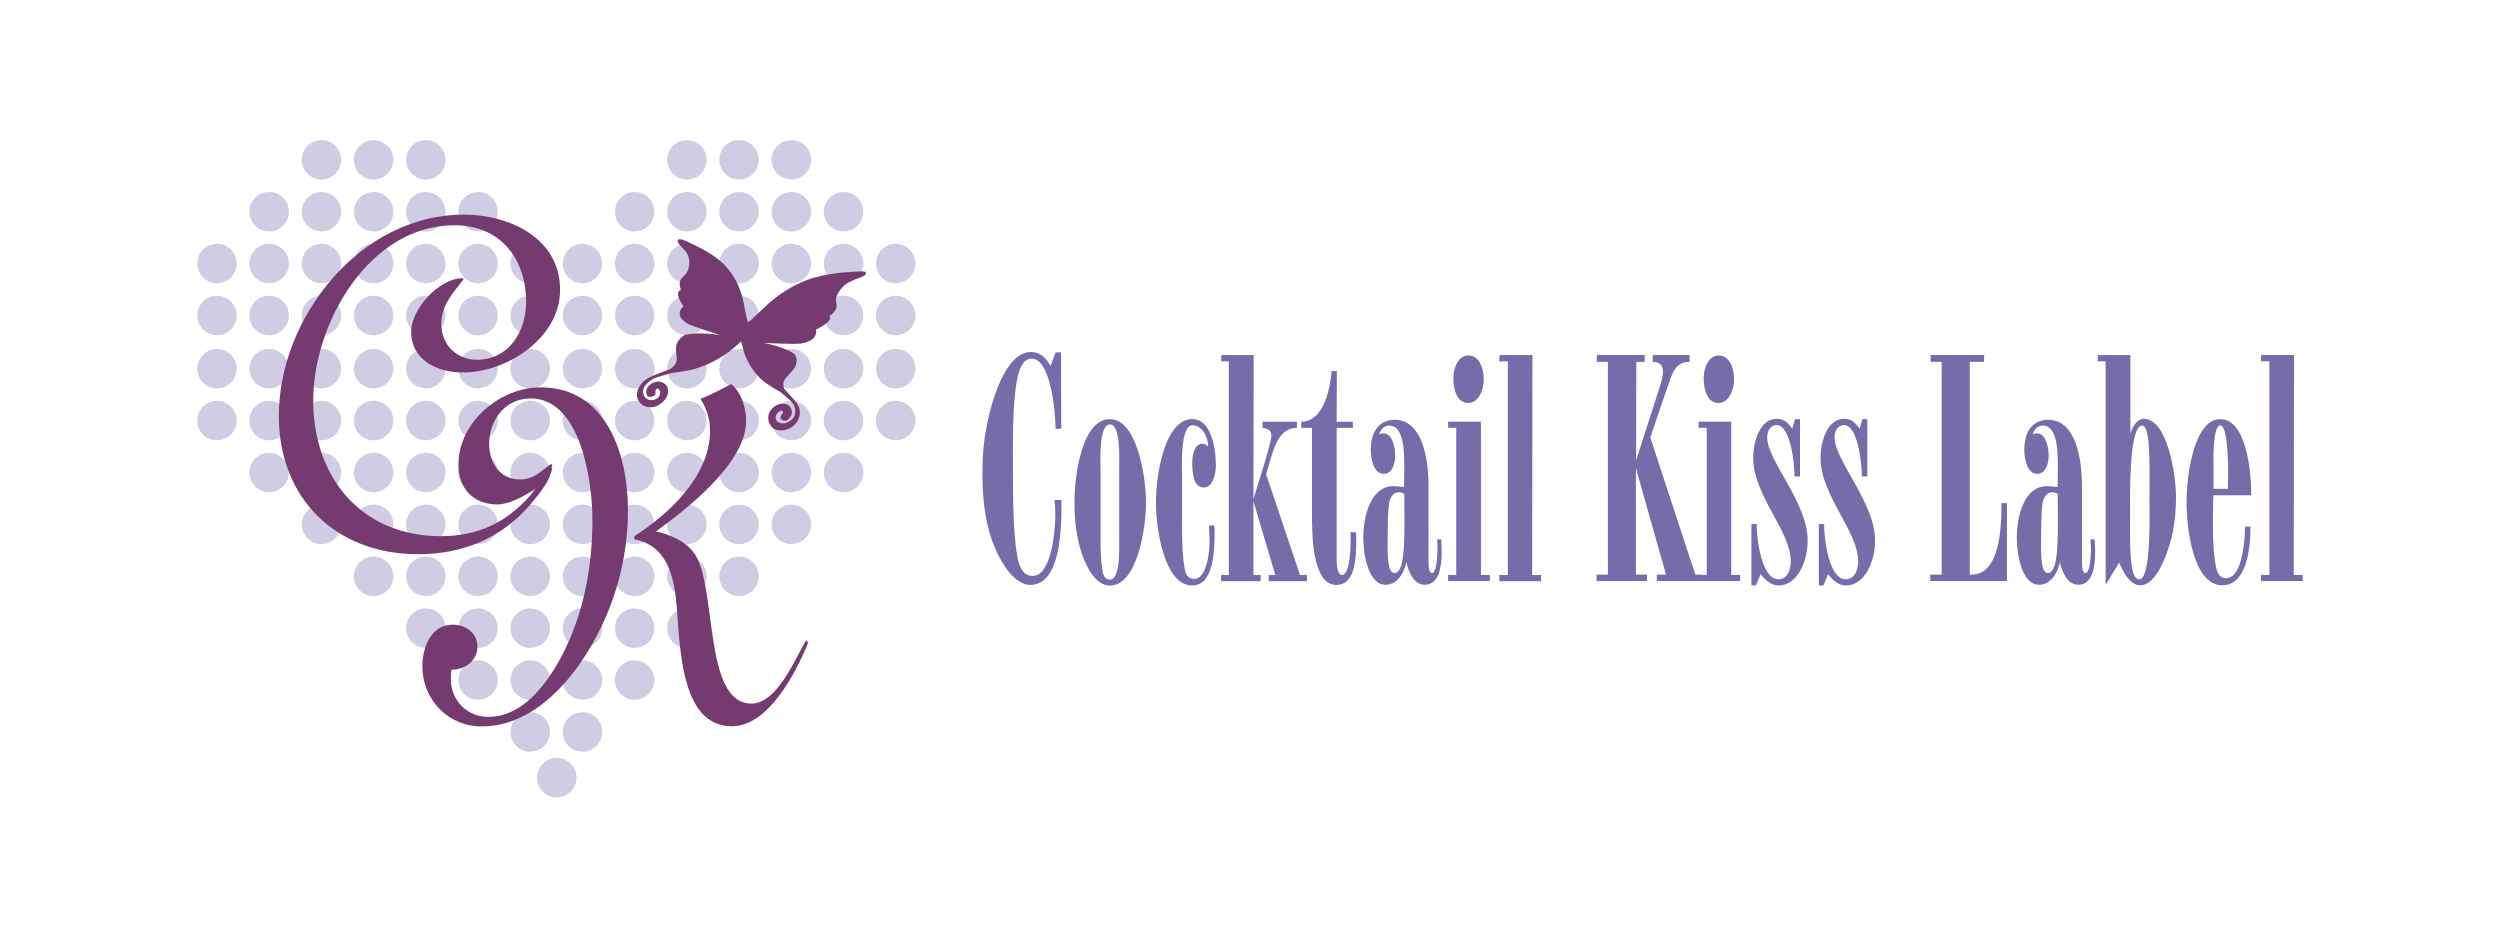 <?xml version="1.0" encoding="utf-8"?>
<!-- Generator: Adobe Illustrator 28.2.0, SVG Export Plug-In . SVG Version: 6.00 Build 0)  -->
<svg version="1.1" id="レイヤー_1" xmlns="http://www.w3.org/2000/svg" xmlns:xlink="http://www.w3.org/1999/xlink" x="0px"
	 y="0px" viewBox="0 0 320 120" style="enable-background:new 0 0 320 120;" xml:space="preserve">
<style type="text/css">
	.st0{fill:#A6C642;}
	.st1{fill:#DBDE3A;}
	.st2{fill-rule:evenodd;clip-rule:evenodd;fill:#211815;}
	.st3{fill:#766CA9;}
	.st4{fill-rule:evenodd;clip-rule:evenodd;fill:#D0CCE3;}
	.st5{fill:#753B70;}
	.st6{fill:#FAE689;}
	.st7{fill:#FFFFFF;}
	.st8{fill:#D45E82;}
	.st9{fill:#F9EEED;}
	.st10{fill:#FCE1F2;}
	.st11{fill:#DD898D;}
	.st12{fill:#ED63C5;}
	.st13{fill:#CE2465;}
	.st14{fill:#B32566;}
	.st15{fill:url(#SVGID_1_);}
	.st16{fill:#D15648;}
	.st17{fill:url(#SVGID_00000027566661605162583020000002494136867092893336_);}
	.st18{fill:#E51C4D;}
	.st19{fill:#FFB3CF;}
	.st20{fill:url(#);}
	.st21{fill:#4E4770;}
	.st22{fill:#F9DAD9;}
	.st23{fill:#F9C5E7;}
	.st24{fill:#DBDCDC;}
	.st25{fill:#49256E;}
	.st26{fill:url(#SVGID_00000118382130247357721160000007679150872779013251_);}
</style>
<g>
	<g>
		<path class="st3" d="M134.98,64c0.07,0.6,0.1,1.24,0.1,1.88c0,2.15-0.51,7.84-2.9,7.84c-1.24,0-1.75-1.23-1.98-2.54
			c-0.51-2.99-0.54-7.45-0.54-10.51c0-3.46-0.12-8.68,0.51-11.98c0.22-1.2,0.7-2.79,1.88-2.79c2.41,0,3.06,6.76,3.06,8.99h0.73
			l-0.03-9.79h-0.7l-0.64,1.75c-0.63-1.12-1.33-1.79-2.51-1.79c-3.31,0-5.13,6.49-5.73,9.83c-0.36,1.88-0.48,3.74-0.48,5.69
			c0,4.42,0.63,8.64,2.99,12.1c0.73,1.08,1.94,2.19,3.12,2.19c3.88,0,4.01-7.08,4.01-10.55c0-0.12,0-0.24-0.03-0.32H134.98z
			 M142.08,53.65c-3.63,0-4.55,7.28-4.55,10.67c0,1.35,0.09,2.75,0.32,4.06c0.42,2.51,1.81,6.57,4.23,6.57
			c3.47,0,4.61-7.32,4.61-10.63C146.69,61.05,145.54,53.65,142.08,53.65z M142.08,74.19c-0.57,0-0.86-0.43-0.95-1.07
			c-0.26-1.52-0.26-3.1-0.26-4.66v-8.08c0-1.15-0.28-6.05,1.21-6.05c1.34,0,1.18,4.1,1.18,5.25v9.2
			C143.25,69.97,143.45,74.19,142.08,74.19z M153.91,56.79c-0.99,0-1.3,1.4-1.3,2.39c0,1.27,0.09,3.22,1.49,3.22
			c1.12,0,1.53-1.68,1.53-2.83c0-2.31-0.64-5.93-3.02-5.93c-3.54,0-4.65,7.2-4.65,10.63c0,3.42,1.05,10.67,4.65,10.67
			c2.8,0,2.86-4.62,2.86-7.09c0-0.2-0.03-0.4-0.06-0.6h-0.64c-0.03,0.64,0.06,1.24,0.06,1.88c0,1.55-0.34,4.97-2,4.97
			c-0.67,0-1.05-0.48-1.18-1.27c-0.35-1.92-0.35-4.06-0.35-5.97v-5.66c0-1.19-0.29-6.76,1.34-6.76c1.15,0,2,1.35,2,2.7l-0.38-0.28
			C154.17,56.84,154.01,56.79,153.91,56.79z M162.06,60.7c0.8-2.51,1.28-5.93,3.95-5.93v-0.79h-4.42l0.03,0.79
			c0.54,0.12,1.11,0.16,1.11,1.03c0,0.99-1.97,6.97-2.29,8.08l0.03-18.43h-4.14l-0.03,0.8h0.99v27.35h-0.99v0.79h5.06v-0.79h-0.92
			v-9.43l2.8,9.43h-0.85v0.79h4.9v-0.79h-0.89L162.06,60.7z M172.88,68.1c0,1.07,0.09,5.49-1.12,5.49c-0.76,0-0.67-2.15-0.67-2.75
			V54.77h2.08v-0.79h-2.08l0.03-6.49h-0.67c-0.22,2.71-1.18,6.49-3.89,6.49v0.79h1.37v10.55c0,2.74-0.06,9.55,3.12,9.55
			c2.61,0,2.55-3.9,2.55-6.25c0-0.16-0.03-0.32-0.07-0.48L172.88,68.1z M183.93,69.06c0.16,0.71,0.1,4.3-0.64,4.3
			c-0.44,0-0.44-1.12-0.44-1.48v-9.71c0-3.46-0.79-8.44-4.33-8.44c-1.91,0-3.06,1.43-3.06,3.82c0,1.27,0.39,3.1,1.65,3.1
			c1.05,0,1.47-1.19,1.47-2.35c0-1.04-0.38-2.83-1.47-2.83c-0.16,0-0.38,0.04-0.57,0.12c0.19-0.68,0.7-1.12,1.27-1.12
			c2,0,1.94,3.74,1.94,5.49c0,0.8-0.03,1.59-0.03,2.39c-0.48-0.08-0.93-0.12-1.4-0.12c-2.8,0-3.82,3.7-3.82,6.61
			c0,2.11,0.64,6.01,2.84,6.01c1.4,0,2.33-1.31,2.67-2.86c0.36,1.43,1.02,2.86,2.39,2.86c1.75,0,2.13-2.26,2.13-4.06
			c0-0.59-0.02-1.19-0.06-1.75H183.93z M178.49,73.35c-1.02,0-0.87-3.19-0.87-3.98c0-0.84,0-4.58,0.26-5.29
			c0.22-0.64,0.58-1.07,1.14-1.07c0.23,0,0.51,0.08,0.73,0.19C179.73,67.43,180.08,73.35,178.49,73.35z M189.56,53.97h-4.2v0.79
			h1.04v18.83h-1.04v0.79h5.34v-0.79h-1.14V53.97z M187.94,51.58c1.28,0,1.98-1.59,1.98-3.02c0-1.51-0.61-3.06-1.98-3.06
			c-1.28,0-1.91,1.55-1.91,2.94C186.03,49.95,186.54,51.58,187.94,51.58z M196.15,45.45h-4.21l-0.03,0.8H193v27.35h-1.09v0.79h5.35
			v-0.79h-1.14L196.15,45.45z M219.98,51.58c1.28,0,1.98-1.59,1.98-3.02c0-1.51-0.6-3.06-1.98-3.06c-1.27,0-1.91,1.55-1.91,2.94
			C218.07,49.95,218.58,51.58,219.98,51.58z M221.62,53.97h-4.21v0.79h1.05v18.83h-0.61v-0.04H217L211.24,56l2.29-6.73
			c0.61-1.75,1.02-2.95,2.74-2.95v-0.88h-4.72v0.88c0.68,0,1.31,0.24,1.31,1.28c0,0.55-0.16,1.11-0.32,1.63l-3.12,9.71l0.03-12.62
			h1.05l0.03-0.88h-6.12l-0.03,0.88h1.43v27.23h-1.47l0.03,0.83h6.44v-0.83h-1.41V59.94l3.85,13.61h-1.18v0.83h10.67v-0.79h-1.14
			V53.97z M227.41,54.41c1.78,0,2.29,4.94,2.29,6.57h0.7v-7.33h-0.63l-0.36,1.23c-0.6-0.83-1.04-1.27-2-1.27c-2.08,0-3,2.79-3,5.01
			c0,4.78,4.81,9.36,4.81,13.22c0,1.23-0.51,2.31-1.59,2.31c-2.13,0-2.78-5.09-2.78-7.09h-0.67v7.88h0.58l0.6-1.44
			c0.63,0.8,1.37,1.44,2.3,1.44c2.39,0,3.72-3.07,3.72-5.73c0-4.93-5.18-10.23-5.18-13.22C226.2,55.08,226.68,54.41,227.41,54.41z
			 M236.03,54.41c1.78,0,2.29,4.94,2.29,6.57h0.7v-7.33h-0.63l-0.36,1.23c-0.6-0.83-1.04-1.27-2-1.27c-2.08,0-3,2.79-3,5.01
			c0,4.78,4.81,9.36,4.81,13.22c0,1.23-0.51,2.31-1.59,2.31c-2.13,0-2.77-5.09-2.77-7.09h-0.67v7.88h0.58l0.6-1.44
			c0.63,0.8,1.37,1.44,2.3,1.44c2.39,0,3.72-3.07,3.72-5.73c0-4.93-5.18-10.23-5.18-13.22C234.82,55.08,235.3,54.41,236.03,54.41z
			 M252.35,73.55h-0.22V46.32h1.82l0.03-0.88h-6.85l-0.03,0.88h1.43v27.23h-1.47l0.03,0.83h9.8V64.4h-0.7
			C256.2,67.7,255.95,73.55,252.35,73.55z M267.57,69.06c0.16,0.71,0.1,4.3-0.63,4.3c-0.45,0-0.45-1.12-0.45-1.48v-9.71
			c0-3.46-0.79-8.44-4.33-8.44c-1.91,0-3.05,1.43-3.05,3.82c0,1.27,0.39,3.1,1.65,3.1c1.05,0,1.47-1.19,1.47-2.35
			c0-1.04-0.38-2.83-1.47-2.83c-0.16,0-0.38,0.04-0.57,0.12c0.19-0.68,0.7-1.12,1.27-1.12c2.01,0,1.94,3.74,1.94,5.49
			c0,0.8-0.03,1.59-0.03,2.39c-0.48-0.08-0.92-0.12-1.4-0.12c-2.8,0-3.82,3.7-3.82,6.61c0,2.11,0.64,6.01,2.83,6.01
			c1.41,0,2.33-1.31,2.68-2.86c0.36,1.43,1.02,2.86,2.39,2.86c1.75,0,2.13-2.26,2.13-4.06c0-0.59-0.02-1.19-0.06-1.75H267.57z
			 M262.13,73.35c-1.02,0-0.87-3.19-0.87-3.98c0-0.84,0-4.58,0.26-5.29c0.22-0.64,0.58-1.07,1.14-1.07c0.22,0,0.51,0.08,0.73,0.19
			C263.36,67.43,263.72,73.35,262.13,73.35z M274.41,53.61c-0.85,0-1.43,0.99-1.72,1.91V45.45h-4.16l-0.03,0.8h1.02v28.62l1.74-2.86
			c0.51,1.23,1.4,2.91,2.68,2.91c2.26,0,3.75-4.66,4.21-6.97c0.26-1.43,0.38-2.9,0.38-4.33C278.52,60.78,277.44,53.61,274.41,53.61z
			 M273.84,74.15c-0.61,0-0.8-0.8-0.93-1.43c-0.34-1.91-0.26-4.82-0.26-6.81c0-1.67-0.22-11.43,1.53-11.43
			c0.48,0,0.63,0.84,0.73,1.32c0.32,1.83,0.22,6.41,0.22,8.4C275.14,65.75,275.36,74.15,273.84,74.15z M288.16,63.4
			c0-3.06-0.61-9.75-3.97-9.75c-3.41,0-4.31,7.36-4.31,10.55c0,3.46,0.83,10.71,4.58,10.71c3.09,0,3.6-4.58,3.6-7.53l-0.7,0.04
			c0,1.83-0.38,6.6-2.42,6.6c-0.75,0-1.14-0.6-1.3-1.48c-0.36-1.91-0.39-3.97-0.39-5.89c0-1.12,0.03-2.19,0.07-3.26H288.16z
			 M284.21,54.45c0.93,0,0.99,4.93,0.99,5.81l-0.03,2.31h-1.84v-2.7C283.32,58.98,283.2,54.45,284.21,54.45z M293.6,73.59
			l0.03-28.15h-4.2l-0.03,0.8h1.08v27.35h-1.08v0.79h5.35v-0.79H293.6z"/>
	</g>
	<g>
		<g>
			<path class="st4" d="M30.26,46.75c0.24,1.37-0.67,2.68-2.05,2.93c-1.37,0.24-2.68-0.67-2.92-2.05c-0.24-1.37,0.67-2.69,2.05-2.93
				C28.71,44.46,30.02,45.38,30.26,46.75z"/>
			<path class="st4" d="M36.94,46.75c0.24,1.37-0.67,2.68-2.05,2.93c-1.37,0.24-2.69-0.67-2.93-2.05c-0.24-1.37,0.67-2.69,2.04-2.93
				C35.39,44.46,36.7,45.38,36.94,46.75z"/>
			<path class="st4" d="M43.63,46.75c0.24,1.37-0.68,2.68-2.05,2.93c-1.37,0.24-2.68-0.67-2.92-2.05c-0.24-1.37,0.67-2.69,2.05-2.93
				C42.07,44.46,43.39,45.38,43.63,46.75z"/>
			<path class="st4" d="M50.31,46.75c0.24,1.37-0.68,2.68-2.05,2.93c-1.37,0.24-2.69-0.67-2.93-2.05c-0.24-1.37,0.67-2.69,2.05-2.93
				C48.75,44.46,50.06,45.38,50.31,46.75z"/>
			<path class="st4" d="M56.99,46.75c0.24,1.37-0.67,2.68-2.05,2.93c-1.37,0.24-2.68-0.67-2.92-2.05c-0.24-1.37,0.67-2.69,2.05-2.93
				C55.44,44.46,56.75,45.38,56.99,46.75z"/>
			<path class="st4" d="M63.68,46.75c0.24,1.37-0.68,2.68-2.05,2.93c-1.37,0.24-2.68-0.67-2.92-2.05c-0.24-1.37,0.67-2.69,2.05-2.93
				C62.12,44.46,63.43,45.38,63.68,46.75z"/>
			<path class="st4" d="M70.36,46.75c0.24,1.37-0.67,2.68-2.05,2.93c-1.38,0.24-2.69-0.67-2.93-2.05c-0.24-1.37,0.68-2.69,2.06-2.93
				C68.81,44.46,70.12,45.38,70.36,46.75z"/>
			<path class="st4" d="M77.04,46.75c0.24,1.37-0.67,2.68-2.04,2.93c-1.37,0.24-2.69-0.67-2.93-2.05c-0.24-1.37,0.68-2.69,2.06-2.93
				C75.49,44.46,76.8,45.38,77.04,46.75z"/>
			<path class="st4" d="M83.73,46.75c0.23,1.37-0.68,2.68-2.06,2.93c-1.37,0.24-2.68-0.67-2.92-2.05c-0.24-1.37,0.68-2.69,2.05-2.93
				C82.17,44.46,83.48,45.38,83.73,46.75z"/>
			<path class="st4" d="M90.41,46.75c0.24,1.37-0.67,2.68-2.05,2.93c-1.37,0.24-2.68-0.67-2.93-2.05c-0.24-1.37,0.67-2.69,2.06-2.93
				C88.86,44.46,90.17,45.38,90.41,46.75z"/>
			<path class="st4" d="M97.09,46.75c0.24,1.37-0.68,2.68-2.06,2.93c-1.37,0.24-2.68-0.67-2.92-2.05c-0.24-1.37,0.67-2.69,2.05-2.93
				C95.54,44.46,96.85,45.38,97.09,46.75z"/>
			<path class="st4" d="M103.78,46.75c0.24,1.37-0.68,2.68-2.06,2.93c-1.37,0.24-2.68-0.67-2.92-2.05
				c-0.24-1.37,0.67-2.69,2.05-2.93C102.22,44.46,103.54,45.38,103.78,46.75z"/>
			<path class="st4" d="M110.46,46.75c0.24,1.37-0.67,2.68-2.05,2.93c-1.37,0.24-2.69-0.67-2.93-2.05
				c-0.24-1.37,0.67-2.69,2.05-2.93C108.9,44.46,110.22,45.38,110.46,46.75z"/>
			<path class="st4" d="M117.14,46.75c0.24,1.37-0.67,2.68-2.06,2.93c-1.37,0.24-2.68-0.67-2.92-2.05
				c-0.24-1.37,0.67-2.69,2.05-2.93C115.59,44.46,116.9,45.38,117.14,46.75z"/>
			<path class="st4" d="M30.26,53.39c0.24,1.37-0.67,2.69-2.05,2.93c-1.37,0.24-2.68-0.67-2.92-2.05c-0.24-1.37,0.67-2.68,2.05-2.93
				C28.71,51.11,30.02,52.02,30.26,53.39z"/>
			<path class="st4" d="M36.94,53.39c0.24,1.37-0.67,2.69-2.05,2.93c-1.37,0.24-2.69-0.67-2.93-2.05c-0.24-1.37,0.67-2.68,2.04-2.93
				C35.39,51.11,36.7,52.02,36.94,53.39z"/>
			<path class="st4" d="M43.63,53.39c0.24,1.37-0.68,2.69-2.05,2.93c-1.37,0.24-2.68-0.67-2.92-2.05c-0.24-1.37,0.67-2.68,2.05-2.93
				C42.07,51.11,43.39,52.02,43.63,53.39z"/>
			<path class="st4" d="M50.31,53.39c0.24,1.37-0.68,2.69-2.05,2.93c-1.37,0.24-2.69-0.67-2.93-2.05c-0.24-1.37,0.67-2.68,2.05-2.93
				C48.75,51.11,50.06,52.02,50.31,53.39z"/>
			<path class="st4" d="M56.99,53.39c0.24,1.37-0.67,2.69-2.05,2.93c-1.37,0.24-2.68-0.67-2.92-2.05c-0.24-1.37,0.67-2.68,2.05-2.93
				C55.44,51.11,56.75,52.02,56.99,53.39z"/>
			<path class="st4" d="M63.68,53.39c0.24,1.37-0.68,2.69-2.05,2.93c-1.37,0.24-2.68-0.67-2.92-2.05c-0.24-1.37,0.67-2.68,2.05-2.93
				C62.12,51.11,63.43,52.02,63.68,53.39z"/>
			<path class="st4" d="M70.36,53.39c0.24,1.37-0.67,2.69-2.05,2.93c-1.38,0.24-2.69-0.67-2.93-2.05c-0.24-1.37,0.68-2.68,2.06-2.93
				C68.81,51.11,70.12,52.02,70.36,53.39z"/>
			<path class="st4" d="M77.04,53.39c0.24,1.37-0.67,2.69-2.04,2.93c-1.37,0.24-2.69-0.67-2.93-2.05c-0.24-1.37,0.68-2.68,2.06-2.93
				C75.49,51.11,76.8,52.02,77.04,53.39z"/>
			<path class="st4" d="M83.73,53.39c0.23,1.37-0.68,2.69-2.06,2.93c-1.37,0.24-2.68-0.67-2.92-2.05c-0.24-1.37,0.68-2.68,2.05-2.93
				C82.17,51.11,83.48,52.02,83.73,53.39z"/>
			<path class="st4" d="M90.41,53.39c0.24,1.37-0.67,2.69-2.05,2.93c-1.37,0.24-2.68-0.67-2.93-2.05c-0.24-1.37,0.67-2.68,2.06-2.93
				C88.86,51.11,90.17,52.02,90.41,53.39z"/>
			<path class="st4" d="M97.09,53.39c0.24,1.37-0.68,2.69-2.06,2.93c-1.37,0.24-2.68-0.67-2.92-2.05c-0.24-1.37,0.67-2.68,2.05-2.93
				C95.54,51.11,96.85,52.02,97.09,53.39z"/>
			<path class="st4" d="M103.78,53.39c0.24,1.37-0.68,2.69-2.06,2.93c-1.37,0.24-2.68-0.67-2.92-2.05
				c-0.24-1.37,0.67-2.68,2.05-2.93C102.22,51.11,103.54,52.02,103.78,53.39z"/>
			<path class="st4" d="M110.46,53.39c0.24,1.37-0.67,2.69-2.05,2.93c-1.37,0.24-2.69-0.67-2.93-2.05
				c-0.24-1.37,0.67-2.68,2.05-2.93C108.9,51.11,110.22,52.02,110.46,53.39z"/>
			<path class="st4" d="M117.14,53.39c0.24,1.37-0.67,2.69-2.06,2.93c-1.37,0.24-2.68-0.67-2.92-2.05
				c-0.24-1.37,0.67-2.68,2.05-2.93C115.59,51.11,116.9,52.02,117.14,53.39z"/>
			<path class="st4" d="M36.94,60.04c0.24,1.37-0.67,2.68-2.05,2.93c-1.37,0.24-2.69-0.68-2.93-2.05c-0.24-1.37,0.67-2.68,2.04-2.92
				C35.39,57.75,36.7,58.66,36.94,60.04z"/>
			<path class="st4" d="M43.63,60.04c0.24,1.37-0.68,2.68-2.05,2.93c-1.37,0.24-2.68-0.68-2.92-2.05c-0.24-1.37,0.67-2.68,2.05-2.92
				C42.07,57.75,43.39,58.66,43.63,60.04z"/>
			<path class="st4" d="M50.31,60.04c0.24,1.37-0.68,2.68-2.05,2.93c-1.37,0.24-2.69-0.68-2.93-2.05c-0.24-1.37,0.67-2.68,2.05-2.92
				C48.75,57.75,50.06,58.66,50.31,60.04z"/>
			<path class="st4" d="M56.99,60.04c0.24,1.37-0.67,2.68-2.05,2.93c-1.37,0.24-2.68-0.68-2.92-2.05c-0.24-1.37,0.67-2.68,2.05-2.92
				C55.44,57.75,56.75,58.66,56.99,60.04z"/>
			<path class="st4" d="M63.68,60.04c0.24,1.37-0.68,2.68-2.05,2.93c-1.37,0.24-2.68-0.68-2.92-2.05c-0.24-1.37,0.67-2.68,2.05-2.92
				C62.12,57.75,63.43,58.66,63.68,60.04z"/>
			<path class="st4" d="M70.36,60.04c0.24,1.37-0.67,2.68-2.05,2.93c-1.38,0.24-2.69-0.68-2.93-2.05c-0.24-1.37,0.68-2.68,2.06-2.92
				C68.81,57.75,70.12,58.66,70.36,60.04z"/>
			<path class="st4" d="M77.04,60.04c0.24,1.37-0.67,2.68-2.04,2.93c-1.37,0.24-2.69-0.68-2.93-2.05c-0.24-1.37,0.68-2.68,2.06-2.92
				C75.49,57.75,76.8,58.66,77.04,60.04z"/>
			<path class="st4" d="M83.73,60.04c0.23,1.37-0.68,2.68-2.06,2.93c-1.37,0.24-2.68-0.68-2.92-2.05c-0.24-1.37,0.68-2.68,2.05-2.92
				C82.17,57.75,83.48,58.66,83.73,60.04z"/>
			<path class="st4" d="M90.41,60.04c0.24,1.37-0.67,2.68-2.05,2.93c-1.37,0.24-2.68-0.68-2.93-2.05c-0.24-1.37,0.67-2.68,2.06-2.92
				C88.86,57.75,90.17,58.66,90.41,60.04z"/>
			<path class="st4" d="M97.09,60.04c0.24,1.37-0.68,2.68-2.06,2.93c-1.37,0.24-2.68-0.68-2.92-2.05c-0.24-1.37,0.67-2.68,2.05-2.92
				C95.54,57.75,96.85,58.66,97.09,60.04z"/>
			<path class="st4" d="M103.78,60.04c0.24,1.37-0.68,2.68-2.06,2.93c-1.37,0.24-2.68-0.68-2.92-2.05
				c-0.24-1.37,0.67-2.68,2.05-2.92C102.22,57.75,103.54,58.66,103.78,60.04z"/>
			<path class="st4" d="M110.46,60.04c0.24,1.37-0.67,2.68-2.05,2.93c-1.37,0.24-2.69-0.68-2.93-2.05
				c-0.24-1.37,0.67-2.68,2.05-2.92C108.9,57.75,110.22,58.66,110.46,60.04z"/>
			<path class="st4" d="M43.63,66.68c0.24,1.37-0.68,2.68-2.05,2.93c-1.37,0.24-2.68-0.68-2.92-2.05c-0.24-1.37,0.67-2.68,2.05-2.92
				C42.07,64.39,43.39,65.31,43.63,66.68z"/>
			<path class="st4" d="M50.31,66.68c0.24,1.37-0.68,2.68-2.05,2.93c-1.37,0.24-2.69-0.68-2.93-2.05c-0.24-1.37,0.67-2.68,2.05-2.92
				C48.75,64.39,50.06,65.31,50.31,66.68z"/>
			<path class="st4" d="M56.99,66.68c0.24,1.37-0.67,2.68-2.05,2.93c-1.37,0.24-2.68-0.68-2.92-2.05c-0.24-1.37,0.67-2.68,2.05-2.92
				C55.44,64.39,56.75,65.31,56.99,66.68z"/>
			<path class="st4" d="M63.68,66.68c0.24,1.37-0.68,2.68-2.05,2.93c-1.37,0.24-2.68-0.68-2.92-2.05c-0.24-1.37,0.67-2.68,2.05-2.92
				C62.12,64.39,63.43,65.31,63.68,66.68z"/>
			<path class="st4" d="M70.36,66.68c0.24,1.37-0.67,2.68-2.05,2.93c-1.38,0.24-2.69-0.68-2.93-2.05c-0.24-1.37,0.68-2.68,2.06-2.92
				C68.81,64.39,70.12,65.31,70.36,66.68z"/>
			<path class="st4" d="M77.04,66.68c0.24,1.37-0.67,2.68-2.04,2.93c-1.37,0.24-2.69-0.68-2.93-2.05c-0.24-1.37,0.68-2.68,2.06-2.92
				C75.49,64.39,76.8,65.31,77.04,66.68z"/>
			<path class="st4" d="M83.73,66.68c0.23,1.37-0.68,2.68-2.06,2.93c-1.37,0.24-2.68-0.68-2.92-2.05c-0.24-1.37,0.68-2.68,2.05-2.92
				C82.17,64.39,83.48,65.31,83.73,66.68z"/>
			<path class="st4" d="M90.41,66.68c0.24,1.37-0.67,2.68-2.05,2.93c-1.37,0.24-2.68-0.68-2.93-2.05c-0.24-1.37,0.67-2.68,2.06-2.92
				C88.86,64.39,90.17,65.31,90.41,66.68z"/>
			<path class="st4" d="M97.09,66.68c0.24,1.37-0.68,2.68-2.06,2.93c-1.37,0.24-2.68-0.68-2.92-2.05c-0.24-1.37,0.67-2.68,2.05-2.92
				C95.54,64.39,96.85,65.31,97.09,66.68z"/>
			<path class="st4" d="M103.78,66.68c0.24,1.37-0.68,2.68-2.06,2.93c-1.37,0.24-2.68-0.68-2.92-2.05
				c-0.24-1.37,0.67-2.68,2.05-2.92C102.22,64.39,103.54,65.31,103.78,66.68z"/>
			<path class="st4" d="M50.31,73.33c0.24,1.37-0.68,2.69-2.05,2.93c-1.37,0.24-2.69-0.67-2.93-2.05c-0.24-1.37,0.67-2.69,2.05-2.93
				C48.75,71.04,50.06,71.95,50.31,73.33z"/>
			<path class="st4" d="M56.99,73.33c0.24,1.37-0.67,2.69-2.05,2.93c-1.37,0.24-2.68-0.67-2.92-2.05c-0.24-1.37,0.67-2.69,2.05-2.93
				C55.44,71.04,56.75,71.95,56.99,73.33z"/>
			<path class="st4" d="M63.68,73.33c0.24,1.37-0.68,2.69-2.05,2.93c-1.37,0.24-2.68-0.67-2.92-2.05c-0.24-1.37,0.67-2.69,2.05-2.93
				C62.12,71.04,63.43,71.95,63.68,73.33z"/>
			<path class="st4" d="M70.36,73.33c0.24,1.37-0.67,2.69-2.05,2.93c-1.38,0.24-2.69-0.67-2.93-2.05c-0.24-1.37,0.68-2.69,2.06-2.93
				C68.81,71.04,70.12,71.95,70.36,73.33z"/>
			<path class="st4" d="M77.04,73.33c0.24,1.37-0.67,2.69-2.04,2.93c-1.37,0.24-2.69-0.67-2.93-2.05c-0.24-1.37,0.68-2.69,2.06-2.93
				C75.49,71.04,76.8,71.95,77.04,73.33z"/>
			<path class="st4" d="M83.73,73.33c0.23,1.37-0.68,2.69-2.06,2.93c-1.37,0.24-2.68-0.67-2.92-2.05c-0.24-1.37,0.68-2.69,2.05-2.93
				C82.17,71.04,83.48,71.95,83.73,73.33z"/>
			<path class="st4" d="M90.41,73.33c0.24,1.37-0.67,2.69-2.05,2.93c-1.37,0.24-2.68-0.67-2.93-2.05c-0.24-1.37,0.67-2.69,2.06-2.93
				C88.86,71.04,90.17,71.95,90.41,73.33z"/>
			<path class="st4" d="M97.09,73.33c0.24,1.37-0.68,2.69-2.06,2.93c-1.37,0.24-2.68-0.67-2.92-2.05c-0.24-1.37,0.67-2.69,2.05-2.93
				C95.54,71.04,96.85,71.95,97.09,73.33z"/>
			<path class="st4" d="M56.99,79.97c0.24,1.37-0.67,2.68-2.05,2.92c-1.37,0.24-2.68-0.67-2.92-2.05c-0.24-1.37,0.67-2.68,2.05-2.93
				C55.44,77.68,56.75,78.59,56.99,79.97z"/>
			<path class="st4" d="M63.68,79.97c0.24,1.37-0.68,2.68-2.05,2.92c-1.37,0.24-2.68-0.67-2.92-2.05c-0.24-1.37,0.67-2.68,2.05-2.93
				C62.12,77.68,63.43,78.59,63.68,79.97z"/>
			<path class="st4" d="M70.36,79.97c0.24,1.37-0.67,2.68-2.05,2.92c-1.38,0.24-2.69-0.67-2.93-2.05c-0.24-1.37,0.68-2.68,2.06-2.93
				C68.81,77.68,70.12,78.59,70.36,79.97z"/>
			<path class="st4" d="M77.04,79.97c0.24,1.37-0.67,2.68-2.04,2.92c-1.37,0.24-2.69-0.67-2.93-2.05c-0.24-1.37,0.68-2.68,2.06-2.93
				C75.49,77.68,76.8,78.59,77.04,79.97z"/>
			<path class="st4" d="M83.73,79.97c0.23,1.37-0.68,2.68-2.06,2.92c-1.37,0.24-2.68-0.67-2.92-2.05c-0.24-1.37,0.68-2.68,2.05-2.93
				C82.17,77.68,83.48,78.59,83.73,79.97z"/>
			<path class="st4" d="M90.41,79.97c0.24,1.37-0.67,2.68-2.05,2.92c-1.37,0.24-2.68-0.67-2.93-2.05c-0.24-1.37,0.67-2.68,2.06-2.93
				C88.86,77.68,90.17,78.59,90.41,79.97z"/>
			<path class="st4" d="M63.68,86.61c0.24,1.37-0.68,2.68-2.05,2.92c-1.37,0.24-2.68-0.67-2.92-2.05c-0.24-1.37,0.67-2.68,2.05-2.93
				C62.12,84.32,63.43,85.24,63.68,86.61z"/>
			<path class="st4" d="M70.36,86.61c0.24,1.37-0.67,2.68-2.05,2.92c-1.38,0.24-2.69-0.67-2.93-2.05c-0.24-1.37,0.68-2.68,2.06-2.93
				C68.81,84.32,70.12,85.24,70.36,86.61z"/>
			<path class="st4" d="M77.04,86.61c0.24,1.37-0.67,2.68-2.04,2.92c-1.37,0.24-2.69-0.67-2.93-2.05c-0.24-1.37,0.68-2.68,2.06-2.93
				C75.49,84.32,76.8,85.24,77.04,86.61z"/>
			<path class="st4" d="M83.73,86.61c0.23,1.37-0.68,2.68-2.06,2.92c-1.37,0.24-2.68-0.67-2.92-2.05c-0.24-1.37,0.68-2.68,2.05-2.93
				C82.17,84.32,83.48,85.24,83.73,86.61z"/>
			<path class="st4" d="M70.36,93.25c0.24,1.37-0.67,2.68-2.05,2.93c-1.38,0.24-2.69-0.67-2.93-2.05c-0.24-1.37,0.68-2.69,2.06-2.93
				C68.81,90.97,70.12,91.88,70.36,93.25z"/>
			<path class="st4" d="M77.04,93.25c0.24,1.37-0.67,2.68-2.04,2.93c-1.37,0.24-2.69-0.67-2.93-2.05c-0.24-1.37,0.68-2.69,2.06-2.93
				C75.49,90.97,76.8,91.88,77.04,93.25z"/>
			<path class="st4" d="M43.63,20.02c0.24,1.37-0.68,2.68-2.05,2.92c-1.37,0.24-2.68-0.67-2.92-2.05c-0.24-1.37,0.67-2.68,2.05-2.92
				C42.07,17.73,43.39,18.64,43.63,20.02z"/>
			<path class="st4" d="M50.31,20.02c0.24,1.37-0.68,2.68-2.05,2.92c-1.37,0.24-2.69-0.67-2.93-2.05c-0.24-1.37,0.67-2.68,2.05-2.92
				C48.75,17.73,50.06,18.64,50.31,20.02z"/>
			<path class="st4" d="M56.99,20.02c0.24,1.37-0.67,2.68-2.05,2.92c-1.37,0.24-2.68-0.67-2.92-2.05c-0.24-1.37,0.67-2.68,2.05-2.92
				C55.44,17.73,56.75,18.64,56.99,20.02z"/>
			<path class="st4" d="M90.41,20.02c0.24,1.37-0.67,2.68-2.05,2.92c-1.37,0.24-2.68-0.67-2.93-2.05c-0.24-1.37,0.67-2.68,2.06-2.92
				C88.86,17.73,90.17,18.64,90.41,20.02z"/>
			<path class="st4" d="M73.76,99.11c0.24,1.37-0.67,2.68-2.06,2.92c-1.37,0.24-2.68-0.67-2.92-2.05c-0.24-1.37,0.67-2.68,2.05-2.93
				C72.21,96.82,73.52,97.73,73.76,99.11z"/>
			<path class="st4" d="M97.09,20.02c0.24,1.37-0.68,2.68-2.06,2.92c-1.37,0.24-2.68-0.67-2.92-2.05c-0.24-1.37,0.67-2.68,2.05-2.92
				C95.54,17.73,96.85,18.64,97.09,20.02z"/>
			<path class="st4" d="M103.78,20.02c0.24,1.37-0.68,2.68-2.06,2.92c-1.37,0.24-2.68-0.67-2.92-2.05
				c-0.24-1.37,0.67-2.68,2.05-2.92C102.22,17.73,103.54,18.64,103.78,20.02z"/>
			<path class="st4" d="M36.94,26.66c0.24,1.37-0.67,2.68-2.05,2.93c-1.37,0.23-2.69-0.67-2.93-2.05c-0.24-1.37,0.67-2.68,2.04-2.92
				C35.39,24.37,36.7,25.28,36.94,26.66z"/>
			<path class="st4" d="M43.63,26.66c0.24,1.37-0.68,2.68-2.05,2.93c-1.37,0.23-2.68-0.67-2.92-2.05c-0.24-1.37,0.67-2.68,2.05-2.92
				C42.07,24.37,43.39,25.28,43.63,26.66z"/>
			<path class="st4" d="M50.31,26.66c0.24,1.37-0.68,2.68-2.05,2.93c-1.37,0.23-2.69-0.67-2.93-2.05c-0.24-1.37,0.67-2.68,2.05-2.92
				C48.75,24.37,50.06,25.28,50.31,26.66z"/>
			<path class="st4" d="M56.99,26.66c0.24,1.37-0.67,2.68-2.05,2.93c-1.37,0.23-2.68-0.67-2.92-2.05c-0.24-1.37,0.67-2.68,2.05-2.92
				C55.44,24.37,56.75,25.28,56.99,26.66z"/>
			<path class="st4" d="M63.68,26.66c0.24,1.37-0.68,2.68-2.05,2.93c-1.37,0.23-2.68-0.67-2.92-2.05c-0.24-1.37,0.67-2.68,2.05-2.92
				C62.12,24.37,63.43,25.28,63.68,26.66z"/>
			<path class="st4" d="M83.73,26.66c0.23,1.37-0.68,2.68-2.06,2.93c-1.37,0.23-2.68-0.67-2.92-2.05c-0.24-1.37,0.68-2.68,2.05-2.92
				C82.17,24.37,83.48,25.28,83.73,26.66z"/>
			<path class="st4" d="M90.41,26.66c0.24,1.37-0.67,2.68-2.05,2.93c-1.37,0.23-2.68-0.67-2.93-2.05c-0.24-1.37,0.67-2.68,2.06-2.92
				C88.86,24.37,90.17,25.28,90.41,26.66z"/>
			<path class="st4" d="M97.09,26.66c0.24,1.37-0.68,2.68-2.06,2.93c-1.37,0.23-2.68-0.67-2.92-2.05c-0.24-1.37,0.67-2.68,2.05-2.92
				C95.54,24.37,96.85,25.28,97.09,26.66z"/>
			<path class="st4" d="M103.78,26.66c0.24,1.37-0.68,2.68-2.06,2.93c-1.37,0.23-2.68-0.67-2.92-2.05
				c-0.24-1.37,0.67-2.68,2.05-2.92C102.22,24.37,103.54,25.28,103.78,26.66z"/>
			<path class="st4" d="M110.46,26.66c0.24,1.37-0.67,2.68-2.05,2.93c-1.37,0.23-2.69-0.67-2.93-2.05
				c-0.24-1.37,0.67-2.68,2.05-2.92C108.9,24.37,110.22,25.28,110.46,26.66z"/>
			<path class="st4" d="M30.26,33.3c0.24,1.37-0.67,2.68-2.05,2.92c-1.37,0.24-2.68-0.67-2.92-2.05c-0.24-1.37,0.67-2.68,2.05-2.93
				C28.71,31.01,30.02,31.93,30.26,33.3z"/>
			<path class="st4" d="M36.94,33.3c0.24,1.37-0.67,2.68-2.05,2.92c-1.37,0.24-2.69-0.67-2.93-2.05c-0.24-1.37,0.67-2.68,2.04-2.93
				C35.39,31.01,36.7,31.93,36.94,33.3z"/>
			<path class="st4" d="M43.63,33.3c0.24,1.37-0.68,2.68-2.05,2.92c-1.37,0.24-2.68-0.67-2.92-2.05c-0.24-1.37,0.67-2.68,2.05-2.93
				C42.07,31.01,43.39,31.93,43.63,33.3z"/>
			<path class="st4" d="M50.31,33.3c0.24,1.37-0.68,2.68-2.05,2.92c-1.37,0.24-2.69-0.67-2.93-2.05c-0.24-1.37,0.67-2.68,2.05-2.93
				C48.75,31.01,50.06,31.93,50.31,33.3z"/>
			<path class="st4" d="M56.99,33.3c0.24,1.37-0.67,2.68-2.05,2.92c-1.37,0.24-2.68-0.67-2.92-2.05c-0.24-1.37,0.67-2.68,2.05-2.93
				C55.44,31.01,56.75,31.93,56.99,33.3z"/>
			<path class="st4" d="M63.68,33.3c0.24,1.37-0.68,2.68-2.05,2.92c-1.37,0.24-2.68-0.67-2.92-2.05c-0.24-1.37,0.67-2.68,2.05-2.93
				C62.12,31.01,63.43,31.93,63.68,33.3z"/>
			<path class="st4" d="M70.36,33.3c0.24,1.37-0.67,2.68-2.05,2.92c-1.38,0.24-2.69-0.67-2.93-2.05c-0.24-1.37,0.68-2.68,2.06-2.93
				C68.81,31.01,70.12,31.93,70.36,33.3z"/>
			<path class="st4" d="M77.04,33.3c0.24,1.37-0.67,2.68-2.04,2.92c-1.37,0.24-2.69-0.67-2.93-2.05c-0.24-1.37,0.68-2.68,2.06-2.93
				C75.49,31.01,76.8,31.93,77.04,33.3z"/>
			<path class="st4" d="M83.73,33.3c0.23,1.37-0.68,2.68-2.06,2.92c-1.37,0.24-2.68-0.67-2.92-2.05c-0.24-1.37,0.68-2.68,2.05-2.93
				C82.17,31.01,83.48,31.93,83.73,33.3z"/>
			<path class="st4" d="M90.41,33.3c0.24,1.37-0.67,2.68-2.05,2.92c-1.37,0.24-2.68-0.67-2.93-2.05c-0.24-1.37,0.67-2.68,2.06-2.93
				C88.86,31.01,90.17,31.93,90.41,33.3z"/>
			<path class="st4" d="M97.09,33.3c0.24,1.37-0.68,2.68-2.06,2.92c-1.37,0.24-2.68-0.67-2.92-2.05c-0.24-1.37,0.67-2.68,2.05-2.93
				C95.54,31.01,96.85,31.93,97.09,33.3z"/>
			<path class="st4" d="M103.78,33.3c0.24,1.37-0.68,2.68-2.06,2.92c-1.37,0.24-2.68-0.67-2.92-2.05c-0.24-1.37,0.67-2.68,2.05-2.93
				C102.22,31.01,103.54,31.93,103.78,33.3z"/>
			<path class="st4" d="M110.46,33.3c0.24,1.37-0.67,2.68-2.05,2.92c-1.37,0.24-2.69-0.67-2.93-2.05c-0.24-1.37,0.67-2.68,2.05-2.93
				C108.9,31.01,110.22,31.93,110.46,33.3z"/>
			<path class="st4" d="M117.14,33.3c0.24,1.37-0.67,2.68-2.06,2.92c-1.37,0.24-2.68-0.67-2.92-2.05c-0.24-1.37,0.67-2.68,2.05-2.93
				C115.59,31.01,116.9,31.93,117.14,33.3z"/>
			<path class="st4" d="M30.26,39.95c0.24,1.37-0.67,2.68-2.05,2.92c-1.37,0.24-2.68-0.68-2.92-2.05c-0.24-1.37,0.67-2.68,2.05-2.93
				C28.71,37.66,30.02,38.57,30.26,39.95z"/>
			<path class="st4" d="M36.94,39.95c0.24,1.37-0.67,2.68-2.05,2.92c-1.37,0.24-2.69-0.68-2.93-2.05c-0.24-1.37,0.67-2.68,2.04-2.93
				C35.39,37.66,36.7,38.57,36.94,39.95z"/>
			<path class="st4" d="M43.63,39.95c0.24,1.37-0.68,2.68-2.05,2.92c-1.37,0.24-2.68-0.68-2.92-2.05c-0.24-1.37,0.67-2.68,2.05-2.93
				C42.07,37.66,43.39,38.57,43.63,39.95z"/>
			<path class="st4" d="M50.31,39.95c0.24,1.37-0.68,2.68-2.05,2.92c-1.37,0.24-2.69-0.68-2.93-2.05c-0.24-1.37,0.67-2.68,2.05-2.93
				C48.75,37.66,50.06,38.57,50.31,39.95z"/>
			<path class="st4" d="M56.99,39.95c0.24,1.37-0.67,2.68-2.05,2.92c-1.37,0.24-2.68-0.68-2.92-2.05c-0.24-1.37,0.67-2.68,2.05-2.93
				C55.44,37.66,56.75,38.57,56.99,39.95z"/>
			<path class="st4" d="M63.68,39.95c0.24,1.37-0.68,2.68-2.05,2.92c-1.37,0.24-2.68-0.68-2.92-2.05c-0.24-1.37,0.67-2.68,2.05-2.93
				C62.12,37.66,63.43,38.57,63.68,39.95z"/>
			<path class="st4" d="M70.36,39.95c0.24,1.37-0.67,2.68-2.05,2.92c-1.38,0.24-2.69-0.68-2.93-2.05c-0.24-1.37,0.68-2.68,2.06-2.93
				C68.81,37.66,70.12,38.57,70.36,39.95z"/>
			<path class="st4" d="M77.04,39.95c0.24,1.37-0.67,2.68-2.04,2.92c-1.37,0.24-2.69-0.68-2.93-2.05c-0.24-1.37,0.68-2.68,2.06-2.93
				C75.49,37.66,76.8,38.57,77.04,39.95z"/>
			<path class="st4" d="M83.73,39.95c0.23,1.37-0.68,2.68-2.06,2.92c-1.37,0.24-2.68-0.68-2.92-2.05c-0.24-1.37,0.68-2.68,2.05-2.93
				C82.17,37.66,83.48,38.57,83.73,39.95z"/>
			<path class="st4" d="M90.41,39.95c0.24,1.37-0.67,2.68-2.05,2.92c-1.37,0.24-2.68-0.68-2.93-2.05c-0.24-1.37,0.67-2.68,2.06-2.93
				C88.86,37.66,90.17,38.57,90.41,39.95z"/>
			<path class="st4" d="M97.09,39.95c0.24,1.37-0.68,2.68-2.06,2.92c-1.37,0.24-2.68-0.68-2.92-2.05c-0.24-1.37,0.67-2.68,2.05-2.93
				C95.54,37.66,96.85,38.57,97.09,39.95z"/>
			<path class="st4" d="M103.78,39.95c0.24,1.37-0.68,2.68-2.06,2.92c-1.37,0.24-2.68-0.68-2.92-2.05
				c-0.24-1.37,0.67-2.68,2.05-2.93C102.22,37.66,103.54,38.57,103.78,39.95z"/>
			<path class="st4" d="M110.46,39.95c0.24,1.37-0.67,2.68-2.05,2.92c-1.37,0.24-2.69-0.68-2.93-2.05
				c-0.24-1.37,0.67-2.68,2.05-2.93C108.9,37.66,110.22,38.57,110.46,39.95z"/>
			<path class="st4" d="M117.14,39.95c0.24,1.37-0.67,2.68-2.06,2.92c-1.37,0.24-2.68-0.68-2.92-2.05
				c-0.24-1.37,0.67-2.68,2.05-2.93C115.59,37.66,116.9,38.57,117.14,39.95z"/>
		</g>
		<path class="st5" d="M110.59,34.76c-0.27-0.04-0.79-0.03-1.57,0.04c-0.32,0.03-3.33,0.14-5.67,1.02c-4.36,1.65-6.11,4.4-7.6,5.42
			c-0.61-1.39-0.26-4.38-2.97-7.28c-1.46-1.56-4.03-2.65-4.29-2.78c-0.62-0.32-1.08-0.51-1.35-0.55c-0.07-0.01-0.27-0.05-0.36,0.09
			c-0.05,0.08-0.19,0.26,0.73,1.18c0.5,0.49,0.74,1.08,0.72,1.74c-0.03,1.02-0.4,1.39-0.73,1.72c-0.38,0.37-0.7,0.69-0.35,1.75
			c-0.09,0.03-0.19,0.08-0.27,0.19c-0.23,0.33-0.03,0.96,0.6,1.89c-0.15,0.13-0.45,0.45-0.48,0.88c-0.03,0.47,0.28,0.9,0.9,1.29
			c0.71,0.44,3.59,1.27,4.31,1.56c-1.21-0.28-4.11-0.37-4.73,0.06c-0.45,0.32-0.84,0.74-0.95,1.41c-0.05,0.32,0.05,0.95,0.09,1.35
			c0.05,0.55-0.13,0.96-0.69,1.39c-0.16,0.13-0.39,0.2-0.57,0.27c-0.33,0.13-0.66,0.25-0.99,0.38c-0.88,0.33-1.85,0.7-2.41,1.51
			c-1.32,1.92,0.67,3.49,2.28,2.59c1.66-0.95,1.43-2.38,0.8-2.79c-1-0.66-2.03,0.13-2.28,0.73c-0.06,0.28-0.08,0.75,0.18,0.91
			c0.28,0.17,0.97,0.01,0.96-0.41c-0.01-0.17-0.04-0.37,0.11-0.51c0.16-0.15,0.3-0.04,0.38,0.08c0.17,0.23,0.14,0.59-0.03,0.86
			c-0.44,0.65-1.83,0.74-2.04-0.48c-0.08-0.51,0.28-1.05,0.72-1.41c0.4-0.33,0.76-0.47,1.25-0.63c0.43-0.13,0.87-0.24,1.29-0.38
			c0.38-0.12,0.77-0.16,1.15-0.21c0.6-0.09,1.2-0.18,1.8-0.32c2.45-0.59,4.61-2.04,5.62-2.99c0.32-0.3,0.64-0.55,0.72-0.62
			c0.03,0.08,0.13,0.41,0.21,0.78c0.23,1.17,1.13,3.16,2.89,4.49c0.43,0.32,0.9,0.6,1.37,0.88c0.3,0.17,0.61,0.33,0.86,0.57
			c0.28,0.26,0.59,0.5,0.87,0.76c0.32,0.3,0.54,0.55,0.66,0.97c0.15,0.47,0.09,1.07-0.33,1.49c-1.02,1-2.18,0.46-2.12-0.26
			c0.03-0.3,0.25-0.62,0.55-0.76c0.16-0.08,0.35-0.12,0.38,0.06c0.04,0.18-0.11,0.35-0.23,0.49c-0.3,0.37,0.2,0.73,0.56,0.67
			c0.34-0.05,0.64-0.47,0.77-0.74c0.2-0.61-0.16-1.65-1.5-1.4c-0.84,0.15-2.02,1.34-1.2,2.72c0.79,1.33,3.62,0.61,3.77-1.52
			c0.06-0.89-0.54-1.55-1.08-2.13c-0.21-0.22-0.41-0.44-0.61-0.66c-0.11-0.13-0.27-0.26-0.33-0.43c-0.2-0.57-0.08-0.99,0.35-1.45
			c0.31-0.34,0.83-0.86,1-1.16c0.35-0.62,0.31-1.13,0.13-1.56c-0.25-0.58-2.87-1.46-4.12-1.61c0.83-0.02,3.93,0.21,4.86,0.05
			c0.82-0.14,1.39-0.42,1.68-0.83c0.27-0.39,0.22-0.78,0.18-0.93c1.19-0.61,1.8-1.1,1.82-1.47c0.01-0.12-0.05-0.2-0.11-0.25
			c1.05-0.81,0.97-1.2,0.9-1.65c-0.07-0.4-0.15-0.84,0.52-1.75c0.44-0.59,1.05-1.02,1.83-1.29c1.44-0.5,1.46-0.71,1.46-0.79
			C110.86,34.81,110.66,34.77,110.59,34.76z M69.19,49.58c-5.22,0-10.51,4.47-10.51,9.9c0,3.05,1.9,5.09,5.02,5.09
			c1.26,0,3.3-0.9,4.86-2.08c-0.22,0.31-0.43,0.64-0.67,0.92c-3.12,3.52-6.78,5.22-11.46,5.22c-10.17,0-16.34-7.53-16.34-17.36
			c0-9.83,7.12-22.44,18.1-22.44c5.83,0,9.15,4.27,9.15,9.83c0,3.73-2.17,7.39-6.31,7.39c-2.58,0-4.54-1.96-4.54-4.54
			c0-2.44,1.42-3.94,2.85-5.76l-0.13-0.14c-2.99,0-6.58,3.93-6.58,6.85c0,3.66,3.39,5.22,6.58,5.22c5.7,0,12.48-4.41,12.48-10.58
			c0-6.65-6.51-9.63-12.34-9.63c-13.22,0-23.66,13.16-23.66,25.77c0,10.58,7.32,17.7,17.83,17.7c5.7,0,10.65-2.03,14.38-6.38
			c1.08-1.29,2.44-2.91,2.78-4.61l-0.09-0.03c0.03-0.15,0.1-0.29,0.1-0.44l-0.21-0.07c-1.29,0.95-2.17,1.96-3.93,1.96
			c-2.58,0-3.94-2.17-3.94-4.54c0-3.05,2.04-5.83,5.29-5.83c6.51,0,7.93,10.78,7.93,15.53c0,6.1-1.15,12.27-4.07,17.7
			c-1.9,3.46-4.88,7.53-9.29,7.53c-2.65,0-4.75-2.1-4.75-4.75c0-0.41,0-0.88,0.07-1.29c1.76,0,3.32-1.15,3.32-2.98
			c0-1.76-1.56-2.78-3.19-2.78c-2.78,0-3.86,2.98-3.86,5.29c0,4.27,3.26,7.73,7.6,7.73c8.88,0,15.19-10.58,17.36-18.1
			c0.88-3.05,1.36-6.31,1.36-9.5C80.38,58.32,77.74,49.58,69.19,49.58z M96.18,90.06c-6.24,0-4.34-15.19-7.33-19.26
			c-1.15-1.56-3.05-2.37-4.88-2.78c3.93-2.85,11.53-8.75,11.53-14.11c0-1.69-0.54-3.59-1.9-4.75c-1.29,0.68-2.58,1.36-3.93,1.9
			c0.75,1.15,1.22,2.64,1.22,4.07c0,5.76-5.22,10.65-9.7,13.5v0.4c5.7,1.08,5.29,7.93,5.7,12.27c0.41,4.14,1.15,11.66,6.78,11.66
			c4.75,0,8.21-6.92,9.77-10.65c-0.07-0.14-0.14-0.27-0.27-0.34C101.81,84.23,99.5,90.06,96.18,90.06z"/>
	</g>
</g>
</svg>
